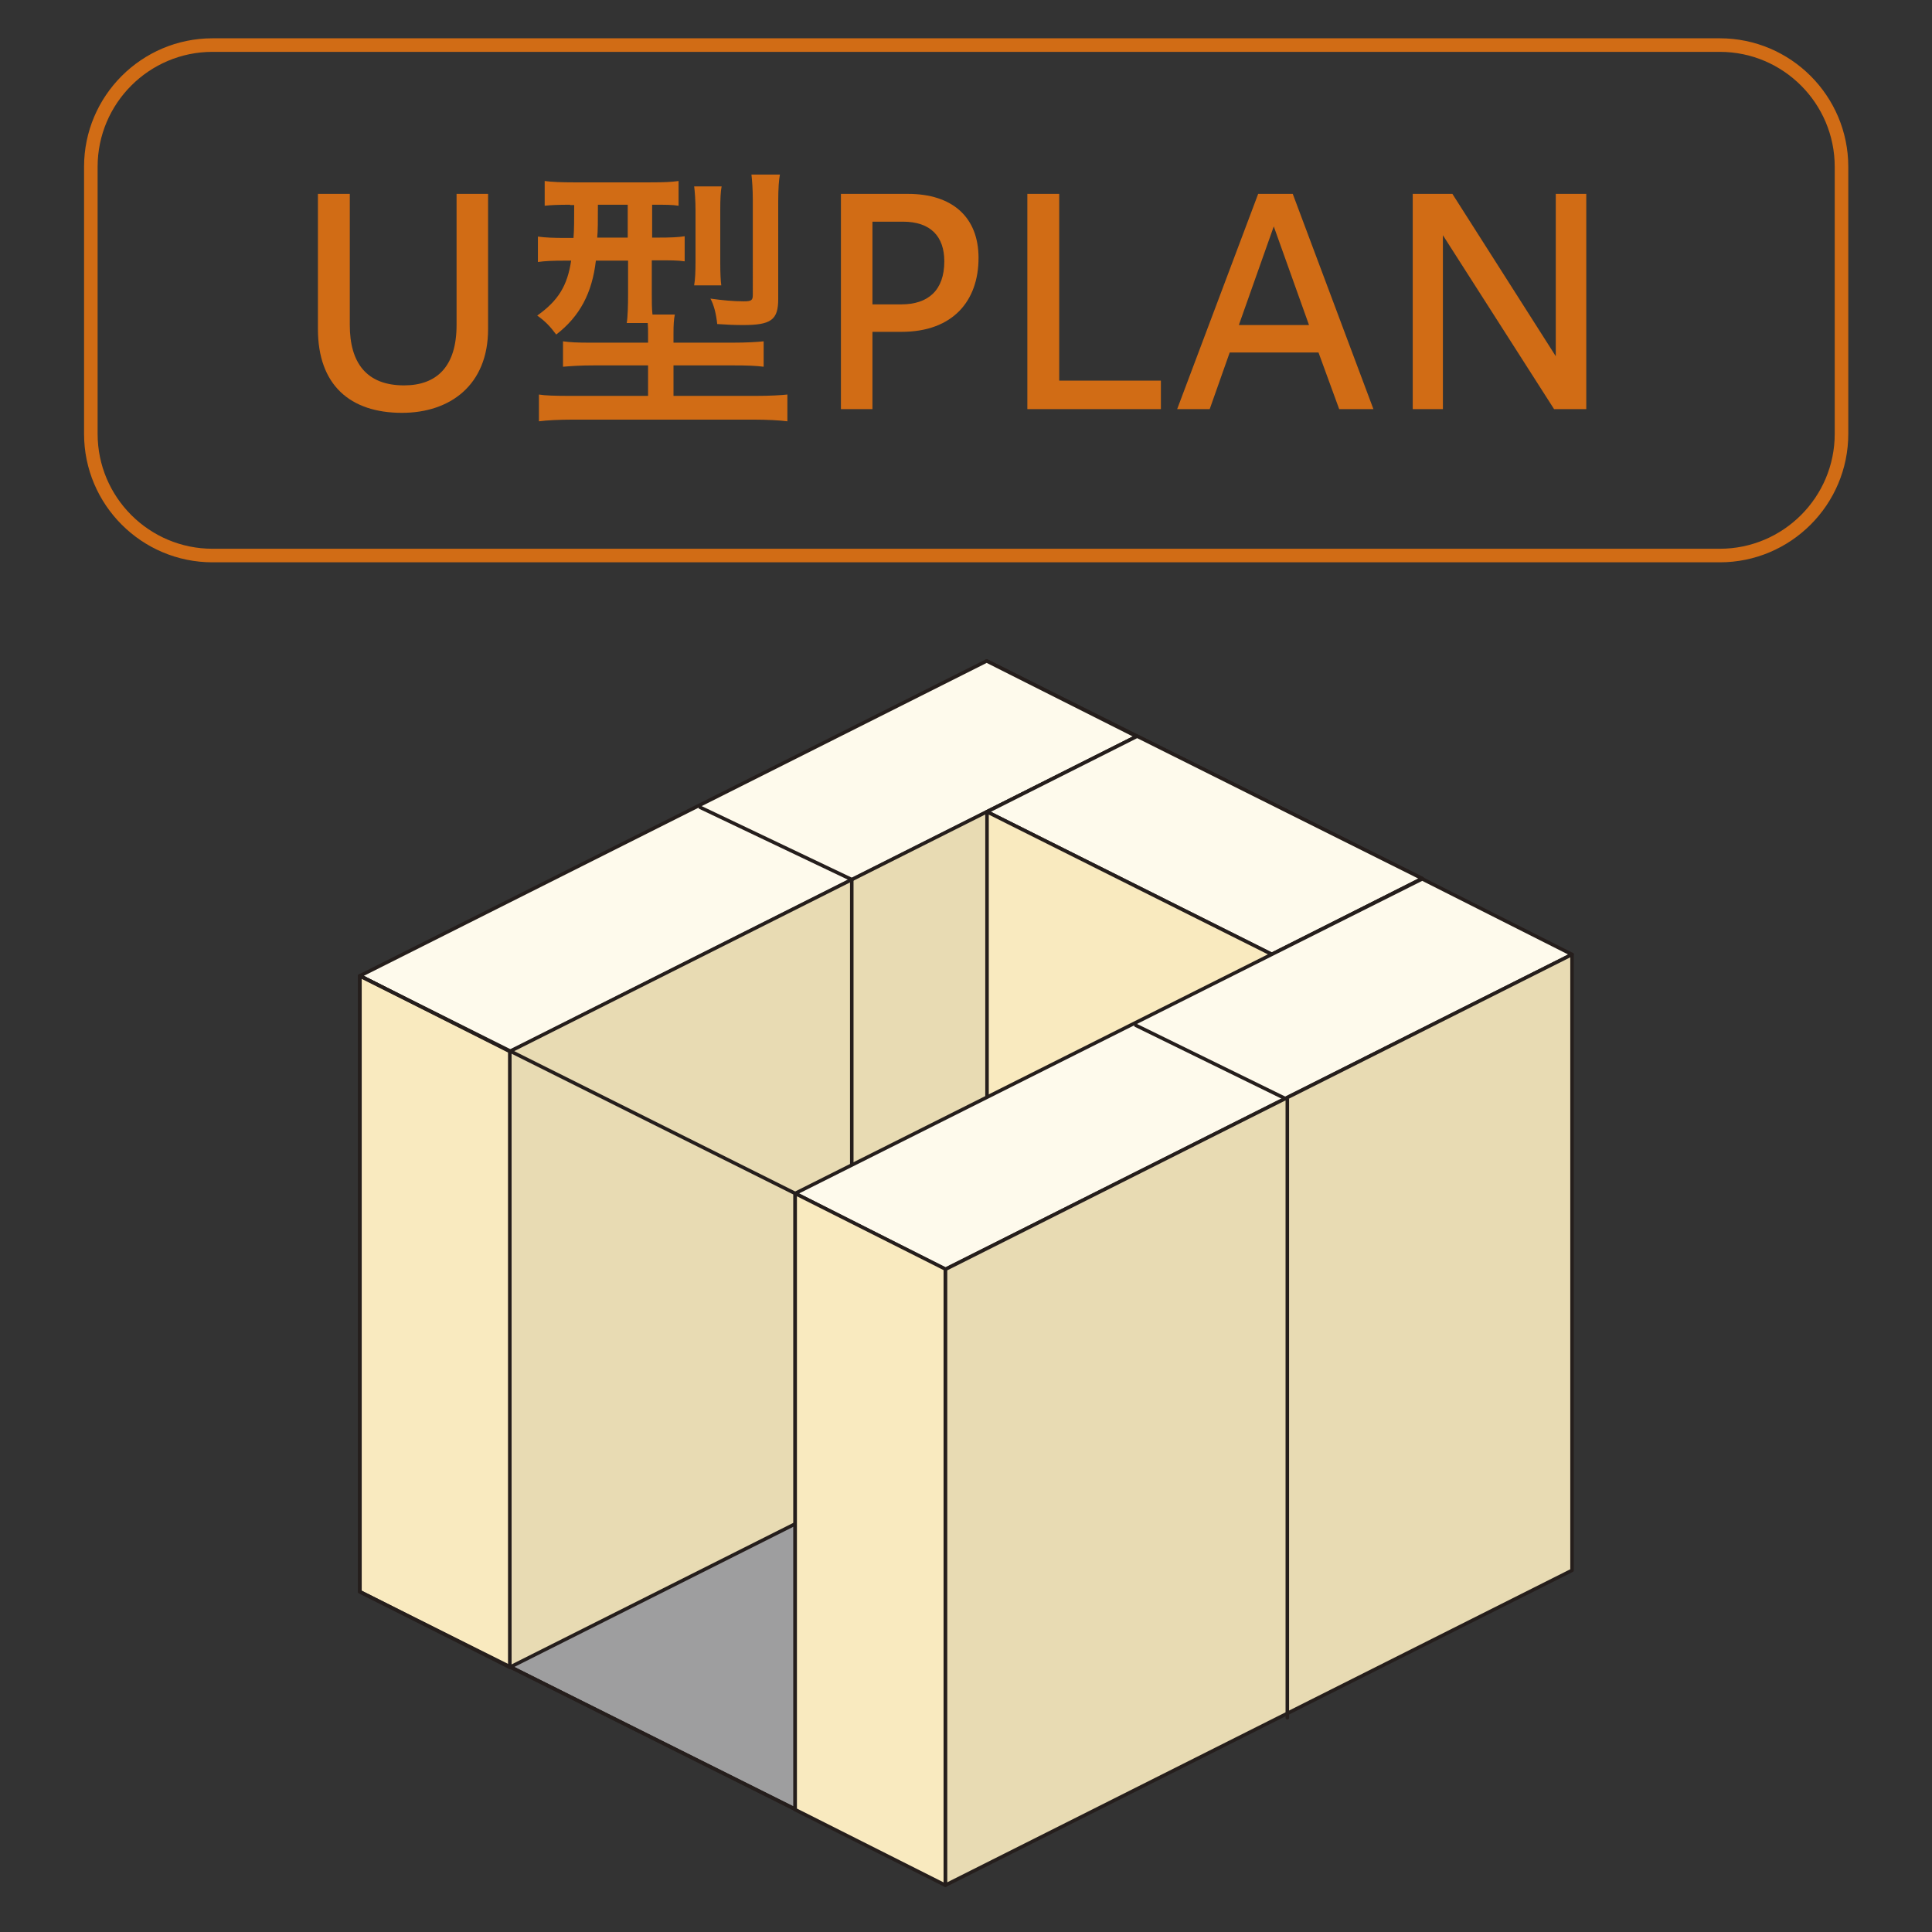 <?xml version="1.0" encoding="utf-8"?>
<!-- Generator: Adobe Illustrator 24.3.1, SVG Export Plug-In . SVG Version: 6.00 Build 0)  -->
<svg version="1.1" id="レイヤー_1" xmlns="http://www.w3.org/2000/svg" xmlns:xlink="http://www.w3.org/1999/xlink" x="0px"
	 y="0px" width="570px" height="570px" viewBox="0 0 570 570" style="enable-background:new 0 0 570 570;" xml:space="preserve">
<rect x="0" y="0" width="570" height="570" fill="#333333" stroke="none"/>
<style type="text/css">
	.st0{clip-path:url(#SVGID_2_);}
	.st1{clip-path:url(#SVGID_4_);}
	.st2{clip-path:url(#SVGID_6_);}
	.st3{clip-path:url(#SVGID_8_);}
	.st4{fill:#D16C15;}
	.st5{fill:none;stroke:#D16C15;stroke-width:4;}
	.st6{fill:none;stroke:#251E1C;stroke-width:1.136;stroke-linecap:round;stroke-linejoin:round;}
	.st7{fill:#9E9E9F;}
	.st8{clip-path:url(#SVGID_12_);fill:none;stroke:#251E1C;stroke-width:1.136;stroke-linecap:round;stroke-linejoin:round;}
	.st9{fill:#FEFAEC;}
	.st10{fill:#F9EABF;}
	.st11{fill:#E8DBB3;}
	.st12{clip-path:url(#SVGID_14_);fill:none;stroke:#251E1C;stroke-width:1.136;stroke-linecap:round;stroke-linejoin:round;}
	.st13{fill:none;stroke:#251E1C;stroke-width:1.081;stroke-linecap:round;stroke-linejoin:round;}
	.st14{fill:none;stroke:#251E1C;stroke-width:1.038;stroke-linecap:round;stroke-linejoin:round;}
	.st15{fill:#F4F1DF;}
	.st16{clip-path:url(#SVGID_16_);fill:none;stroke:#251E1C;stroke-width:1.038;stroke-linecap:round;stroke-linejoin:round;}
	.st17{clip-path:url(#SVGID_18_);fill:none;stroke:#251E1C;stroke-width:1.038;stroke-linecap:round;stroke-linejoin:round;}
	.st18{fill:#FFFFFF;stroke:#6C615A;stroke-width:0.584;}
	.st19{clip-path:url(#SVGID_20_);fill:#FFFFFF;}
	.st20{clip-path:url(#SVGID_20_);fill:none;stroke:#251E1C;stroke-width:0.214;stroke-linecap:round;stroke-linejoin:round;}
	.st21{clip-path:url(#SVGID_20_);fill:none;stroke:#251E1C;stroke-width:0.142;stroke-linecap:round;stroke-linejoin:round;}
	.st22{clip-path:url(#SVGID_20_);fill:#EEEFEF;}
	.st23{clip-path:url(#SVGID_20_);fill:#DAECFA;}
	.st24{clip-path:url(#SVGID_20_);fill:none;stroke:#251E1C;stroke-width:0.107;stroke-linecap:round;stroke-linejoin:round;}
	.st25{clip-path:url(#SVGID_20_);fill:none;stroke:#4B70B5;stroke-width:0.214;stroke-linecap:round;stroke-linejoin:round;}
	.st26{clip-path:url(#SVGID_20_);fill:#F5EB3F;}
	.st27{clip-path:url(#SVGID_20_);fill:#C8C8C9;}
	.st28{fill:#6C615A;}
	.st29{fill:#FFFFFF;}
	.st30{fill:none;stroke:#6C615A;stroke-width:0.584;}
	.st31{clip-path:url(#SVGID_22_);}
	.st32{clip-path:url(#SVGID_24_);}
	.st33{clip-path:url(#SVGID_28_);}
	.st34{clip-path:url(#SVGID_30_);}
	.st35{clip-path:url(#SVGID_32_);}
	.st36{fill:#FFFFFF;stroke:#251E1C;stroke-width:1.387;stroke-linecap:round;stroke-linejoin:round;}
	.st37{fill:#FFFFFF;stroke:#251E1C;stroke-width:1.189;stroke-linecap:round;stroke-linejoin:round;}
	.st38{fill:none;stroke:#251E1C;stroke-width:1.189;stroke-linecap:round;stroke-linejoin:round;}
	.st39{fill:#FFFFFF;stroke:#000000;stroke-width:1.387;stroke-linecap:round;stroke-linejoin:round;}
	.st40{fill:none;stroke:#251E1C;stroke-width:1.382;stroke-linecap:round;stroke-linejoin:round;}
	.st41{fill:#251E1C;}
	.st42{fill:#FFFFFF;stroke:#251E1C;stroke-width:1.123;}
	.st43{fill-rule:evenodd;clip-rule:evenodd;fill:#DC950F;}
	.st44{fill-rule:evenodd;clip-rule:evenodd;fill:#9D9D9D;}
	.st45{fill-rule:evenodd;clip-rule:evenodd;fill:#FFFFFF;stroke:#251E1C;stroke-width:1.324;stroke-miterlimit:10;}
	.st46{fill-rule:evenodd;clip-rule:evenodd;fill:#251E1C;}
	.st47{fill:#C7C8C8;}
	.st48{clip-path:url(#SVGID_34_);}
	.st49{clip-path:url(#SVGID_36_);}
	.st50{clip-path:url(#SVGID_38_);}
	.st51{clip-path:url(#SVGID_40_);}
	.st52{clip-path:url(#SVGID_42_);}
	.st53{clip-path:url(#SVGID_44_);}
	.st54{clip-path:url(#SVGID_52_);fill:none;stroke:#251E1C;stroke-width:1.5;}
	.st55{clip-path:url(#SVGID_52_);fill:#C8C8C9;}
	.st56{clip-path:url(#SVGID_52_);}
	.st57{clip-path:url(#SVGID_54_);}
	.st58{clip-path:url(#SVGID_56_);}
	.st59{clip-path:url(#SVGID_58_);}
	.st60{clip-path:url(#SVGID_60_);}
	.st61{clip-path:url(#SVGID_68_);}
</style>
<g>
	<g>
		<path class="st4" d="M103.2,95.9c0,11.1,4.9,17.8,16,17.8c9.6,0,15.5-5.5,15.5-17.8V57.2h9.3v39.9c0,16.5-11.2,24.7-25.4,24.7
			c-15.3,0-24.8-8.2-24.8-24.7V57.2h9.4V95.9z"/>
		<path class="st4" d="M168.2,60.4c-3.4,0-5.8,0.1-7.5,0.3v-7.3c2.1,0.3,5.1,0.4,8.5,0.4h22.6c4.1,0,6.3-0.1,8.4-0.4v7.3
			c-1.8-0.3-4-0.3-7.4-0.3h-0.4v9.7h1.6c4,0,6.1-0.1,8-0.4v7.4c-2.2-0.3-4-0.3-7.9-0.3h-1.8v9.9c0,2.6,0,4.1,0.2,6.1h6.6
			c-0.3,1.4-0.4,3-0.4,5.7v2.6h17.1c4.6,0,7.6-0.2,9.5-0.4v7.5c-2.3-0.3-4.7-0.4-9.4-0.4h-17.2v9h24.1c4.5,0,7.6-0.2,9.5-0.4v7.9
			c-2.3-0.3-6-0.5-10-0.5h-53.4c-3.9,0-7.7,0.2-9.9,0.5v-7.9c1.7,0.3,4.8,0.4,9.4,0.4h22.8v-9h-15.7c-4.5,0-6.9,0.2-9.4,0.4v-7.5
			c2.2,0.3,4.1,0.4,8.6,0.4h16.5v-2.6c0-1.4,0-1.8-0.1-3.2h-6.2c0.3-1.7,0.4-5.2,0.4-8.5v-9.9h-9.5c-1.1,9.5-4.7,16.4-11.7,21.8
			c-1.8-2.4-3.2-3.9-5.6-5.6c6.2-4.4,8.9-8.8,10-16.2h-1.9c-3.6,0-5.9,0.1-7.9,0.4v-7.5c2.1,0.3,4.6,0.4,8.1,0.4h2.4
			c0.2-2.6,0.2-5.3,0.2-9.7H168.2z M176.4,60.4c0,4.9,0,7.7-0.2,9.7h9v-9.7H176.4z M204.8,84.1c0.3-1.6,0.4-4,0.4-7v-15
			c0-3-0.2-5.5-0.4-7.1h8.1c-0.3,1.4-0.4,3.9-0.4,6.7v16c0,2.7,0.1,5.2,0.3,6.5H204.8z M229.6,88.2c0,6.2-2.1,7.7-10.4,7.7
			c-2.4,0-4.8-0.1-7.6-0.3c-0.3-3-1-5.7-2-7.5c3.6,0.5,6.8,0.8,9.8,0.8c2.3,0,2.7-0.3,2.7-1.9V58.9c0-3.1-0.2-5.6-0.4-7.4h8.4
			c-0.3,1.4-0.5,4.2-0.5,7.9V88.2z"/>
		<path class="st4" d="M248.1,120.7V57.2h19.8c13,0,20.8,6.8,20.8,18.9c0,12.6-7.5,21.8-22.7,21.8h-8.6v22.8H248.1z M265.9,89.8
			c7.9,0,12.7-4.1,12.7-12.7c0-7.3-4-11.7-12.2-11.7h-9v24.4H265.9z"/>
		<path class="st4" d="M303.1,120.7V57.2h9.4v55.1h30v8.4H303.1z"/>
		<path class="st4" d="M347.3,120.7l23.9-63.5h10.2l23.8,63.5h-10.1l-6.1-16.7h-26.2l-5.9,16.7H347.3z M365.5,95.9h20.7l-10.4-29.1
			L365.5,95.9z"/>
		<path class="st4" d="M416.8,120.7V57.2h11.7l30.5,47.9V57.2h9v63.5h-9.5l-32.8-51.3v51.3H416.8z"/>
	</g>
	<path class="st5" d="M62.7,13.3c-19.8,0-35.9,16.1-35.9,35.9V128c0,19.8,16.1,35.9,35.9,35.9h444.7c19.8,0,35.9-16.1,35.9-35.9
		V49.2c0-19.8-16.1-35.9-35.9-35.9H62.7z"/>
	<polygon class="st7" points="419.6,440.9 234.6,533.8 106.2,469.6 291.1,376.7 	"/>
	<path class="st14" d="M419.6,440.9l-128.5-64.2V195l128.5,64.2V440.9z M419.6,440.9l-184.9,92.9l-128.5-64.2l184.9-92.9
		L419.6,440.9z"/>
	<polygon class="st9" points="106.2,287.9 150.4,310.2 335.3,217.4 291.1,195 	"/>
	<polygon class="st14" points="106.2,287.9 150.4,310.3 335.4,217.3 291.1,195 	"/>
	<polygon class="st11" points="150.4,491.9 335.3,399 335.3,217.3 150.4,310.2 	"/>
	<polygon class="st14" points="150.4,491.9 335.3,399 335.3,217.3 150.4,310.2 	"/>
	<polygon class="st10" points="150.4,491.9 106.2,469.6 106.2,287.9 150.4,310.2 	"/>
	<polygon class="st14" points="150.4,491.9 106.2,469.6 106.2,287.9 150.4,310.2 	"/>
	<polygon class="st9" points="419.6,259.2 375.3,281.6 291.2,239.5 335.5,217.2 	"/>
	<polygon class="st14" points="419.6,259.2 375.3,281.6 291.2,239.5 335.5,217.2 	"/>
	<polygon class="st10" points="375.3,463.3 291.2,421.2 291.2,239.5 375.3,281.6 	"/>
	<polygon class="st14" points="375.3,463.3 291.2,421.2 291.2,239.5 375.3,281.6 	"/>
	<polygon class="st15" points="375.3,463.3 419.6,440.9 419.6,259.2 375.3,281.6 	"/>
	<path class="st14" d="M234.6,533.8l-128.5-64.2V287.9l128.5,64.2V533.8z M375.3,463.3l44.3-22.3V259.2l-44.3,22.3V463.3z"/>
	<polygon class="st9" points="234.6,352.1 278.9,374.5 463.8,281.6 419.6,259.2 	"/>
	<polygon class="st14" points="234.6,352.1 278.9,374.5 463.8,281.6 419.6,259.3 	"/>
	<polygon class="st11" points="278.9,556.2 463.8,463.3 463.8,281.6 278.9,374.5 	"/>
	<g>
		<defs>
			<rect id="SVGID_15_" x="105.7" y="194.5" width="358.7" height="362.2"/>
		</defs>
		<clipPath id="SVGID_2_">
			<use xlink:href="#SVGID_15_"  style="overflow:visible;"/>
		</clipPath>
		
			<polygon style="clip-path:url(#SVGID_2_);fill:none;stroke:#251E1C;stroke-width:1.038;stroke-linecap:round;stroke-linejoin:round;" points="
			278.9,556.2 463.8,463.3 463.8,281.6 278.9,374.5 		"/>
	</g>
	<polygon class="st10" points="278.9,556.2 234.6,533.8 234.6,352.1 278.9,374.5 	"/>
	<g>
		<defs>
			<rect id="SVGID_17_" x="105.7" y="194.5" width="358.7" height="362.2"/>
		</defs>
		<clipPath id="SVGID_4_">
			<use xlink:href="#SVGID_17_"  style="overflow:visible;"/>
		</clipPath>
		
			<path style="clip-path:url(#SVGID_4_);fill:none;stroke:#251E1C;stroke-width:1.038;stroke-linecap:round;stroke-linejoin:round;" d="
			M335.1,302.5l44.7,21.9v182.4 M206.6,238.2l44.7,21.3v84 M278.9,556.2l-44.3-22.3V352.1l44.3,22.3V556.2z"/>
	</g>
</g>
</svg>
